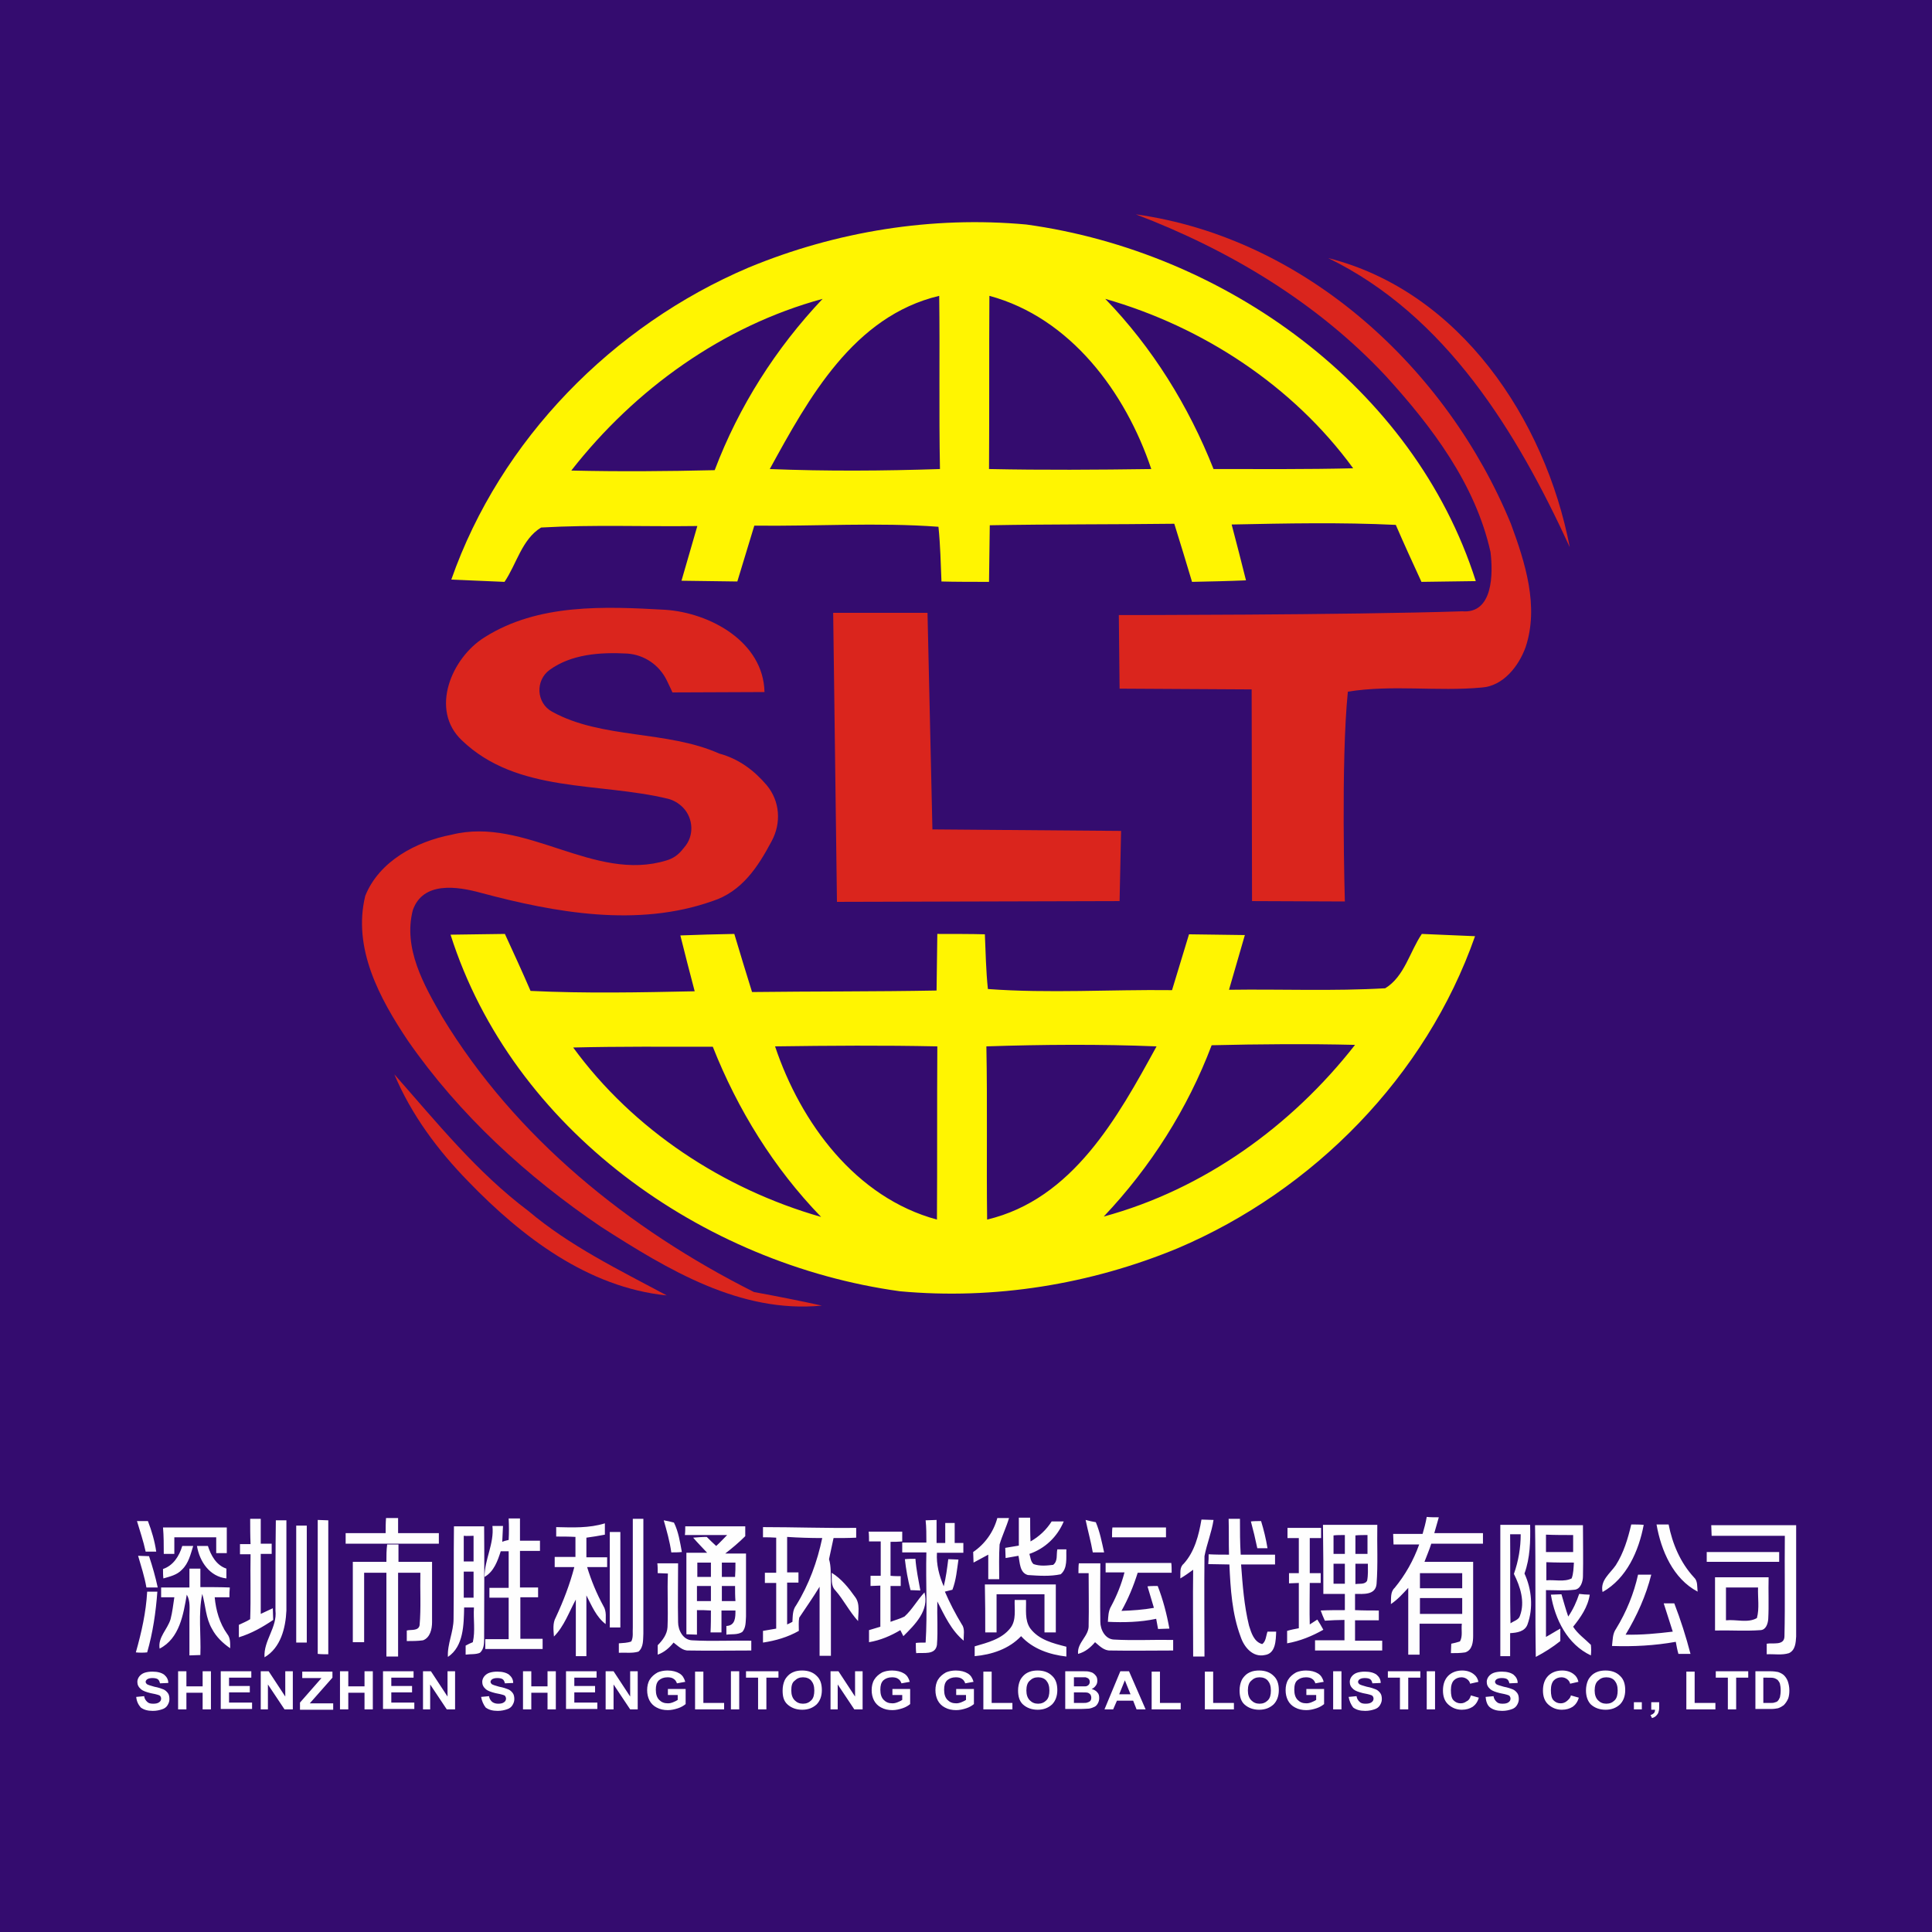 <?xml version="1.0" encoding="utf-8"?>
<!-- Generator: Adobe Illustrator 27.7.0, SVG Export Plug-In . SVG Version: 6.00 Build 0)  -->
<svg version="1.1" id="Layer_1" xmlns="http://www.w3.org/2000/svg" xmlns:xlink="http://www.w3.org/1999/xlink" x="0px" y="0px"
	 viewBox="0 0 512 512" style="enable-background:new 0 0 512 512;" xml:space="preserve">
<style type="text/css">
	.st0{fill:#340C6F;}
	.st1{fill:#DA251D;}
	.st2{fill:#FFF501;}
	.st3{fill:#FEFEFE;}
	.st4{fill:#FFFFFF;}
</style>
<rect class="st0" width="512" height="512"/>
<g>
	<g>
		<g>
			<path class="st1" d="M301,56.8c45,6.3,82.5,40.9,99.4,82c3.8,10.3,7.5,21.9,3.9,32.7c-1.8,5-5.9,10.3-11.6,10.7
				c-11.8,1.1-23.7-0.8-35.5,1.1c-1.9,18.5-0.8,55.6-0.8,55.6l-24.6-0.1l-0.1-56.1l-35-0.2l-0.2-19.5c0,0,60.7,0,91-1
				c8.2,0.7,8.2-10,7.5-15.7c-4-18-15.5-33.2-27.7-46.6C349.1,80.2,325.7,66.2,301,56.8z"/>
			<path class="st1" d="M352,68.4c34.9,8.8,57.5,42.8,64,76.6C402,114.5,383.2,83.6,352,68.4z"/>
			<path class="st1" d="M128.4,168.9c14.2-9,31.8-8.2,47.9-7.3c11.9,0.8,26,8.5,26.3,21.8l-24.4,0.1c0,0-0.6-1.4-1.5-3.2
				c-2-4.1-6-6.8-10.5-7.1c-7.3-0.4-14.8,0.2-20.5,4.3c-3.9,2.8-3.6,8.8,0.6,11.1c13.2,7.3,30.4,4.9,44.3,11.1
				c5.2,1.4,9.3,4.5,12.6,8.4c3.5,4.2,3.9,10,1.3,14.8c-3.6,6.8-7.9,13.4-15.7,15.9c-19.8,7-41.6,3.1-61.4-2.2
				c-6.2-1.7-15.3-3.1-18,4.6c-2.6,10.1,2.9,19.8,7.8,28.3c19.4,32,49.4,56.2,82.6,72.9c6,1.1,12.1,2.3,18,3.6
				c-21.7,2.1-40.9-9.6-58.4-20.8c-19.7-13.3-37.7-29.8-51.3-49.4c-7.5-11.2-14.7-24.5-11.3-38.4c3.7-9.2,13.5-14.4,22.9-16.2
				c19.6-4.9,37.7,12.8,57,6.8c1.7-0.5,3.1-1.5,4.2-2.9c0.1-0.2,0.3-0.3,0.4-0.5c2.7-3,2.5-7.7-0.3-10.6L181,214
				c-1.1-1.1-2.4-1.9-3.9-2.3c-18.5-4.5-40-1.4-54.7-15.5C113.8,188.1,119.7,174.3,128.4,168.9z"/>
			<polygon class="st1" points="220.8,162.4 245.8,162.4 247.1,219.8 297.1,220.2 296.7,238.8 221.8,239 			"/>
			<path class="st1" d="M104.5,284.7c11.2,12.7,21.9,26,35.5,36.2c11,9.3,24,15.6,36.7,22.4c-20.9-2.1-38.5-15.6-52.6-30.2
				C116,304.8,109,295.4,104.5,284.7z"/>
		</g>
		<g>
			<g>
				<path class="st2" d="M119.4,247.7c4.8-0.1,9.6-0.1,14.4-0.2c2.3,5,4.6,10,6.8,15.1c14.5,0.7,29,0.4,43.5,0.1
					c-1.3-5-2.6-9.9-3.8-14.8c4.8-0.2,9.5-0.3,14.3-0.4c1.5,5.1,3.1,10.2,4.7,15.4c16.3-0.2,32.6-0.1,48.9-0.4c0.1-5,0.1-10,0.2-15
					c3.2,0,9.5,0,12.6,0.1c0.2,4.8,0.3,9.7,0.8,14.5c16.2,1.2,32.5,0.1,48.8,0.3c1.5-4.9,3-9.8,4.5-14.8c4.9,0.1,9.9,0.1,14.8,0.2
					c-1.4,4.8-2.8,9.6-4.2,14.5c13.8-0.2,27.6,0.4,41.4-0.4c5.1-3.1,6.5-9.7,9.7-14.4c4.7,0.2,9.4,0.4,14.1,0.6
					c-13,37.1-42.8,67.4-78.8,82.7c-23.2,9.6-48.6,13.7-73.6,11.4C186.1,335,135.8,299.3,119.4,247.7z M151.9,277.6
					c15.9,21.8,39.8,37.5,65.7,44.9c-12.5-12.9-22.1-28.4-28.7-45.1C176.5,277.4,164.2,277.3,151.9,277.6z M205.4,277.3
					c6.8,20.3,21.4,40.1,42.9,45.9c0.1-15.3,0-30.6,0.1-45.9C234.1,277,219.8,277.1,205.4,277.3z M261.4,277.3
					c0.3,15.3,0,30.6,0.2,45.9c22.7-5.4,34.6-27.1,44.9-45.9C291.5,276.7,276.4,276.8,261.4,277.3z M321.1,277
					c-6.4,16.9-16.2,32.3-28.6,45.4c26.5-7.2,49.8-24,66.6-45.5C346.4,276.6,333.7,276.7,321.1,277z"/>
			</g>
			<g>
				<path class="st2" d="M391.1,154c-4.8,0.1-9.6,0.1-14.4,0.2c-2.3-5-4.6-10-6.8-15.1c-14.5-0.7-29-0.4-43.5-0.1
					c1.3,5,2.6,9.9,3.8,14.8c-4.8,0.2-9.5,0.3-14.3,0.4c-1.5-5.1-3.1-10.2-4.7-15.4c-16.3,0.2-32.6,0.1-48.9,0.4
					c-0.1,5-0.1,10-0.2,15c-3.2,0-9.5,0-12.6-0.1c-0.2-4.8-0.3-9.7-0.8-14.5c-16.2-1.2-32.5-0.1-48.8-0.3c-1.5,4.9-3,9.8-4.5,14.8
					c-4.9-0.1-9.9-0.1-14.8-0.2c1.4-4.8,2.8-9.6,4.2-14.5c-13.8,0.2-27.6-0.4-41.4,0.4c-5.1,3.1-6.5,9.7-9.7,14.4
					c-4.7-0.2-9.4-0.4-14.1-0.6c13-37.1,42.8-67.4,78.8-82.7c23.2-9.6,48.6-13.7,73.6-11.4C324.4,66.7,374.7,102.4,391.1,154z
					 M358.6,124.1c-15.9-21.8-39.8-37.5-65.7-44.9c12.5,12.9,22.1,28.4,28.7,45.1C333.9,124.3,346.3,124.4,358.6,124.1z
					 M305.1,124.3c-6.8-20.3-21.4-40.1-42.9-45.9c-0.1,15.3,0,30.6-0.1,45.9C276.4,124.6,290.7,124.5,305.1,124.3z M249.1,124.3
					c-0.3-15.3,0-30.6-0.2-45.9c-22.7,5.4-34.6,27.1-44.9,45.9C219,124.9,234.1,124.8,249.1,124.3z M189.4,124.6
					c6.4-16.9,16.2-32.3,28.6-45.4c-26.5,7.2-49.8,24-66.6,45.5C164.1,125,176.8,124.9,189.4,124.6z"/>
			</g>
		</g>
	</g>
	<g>
		<path class="st3" d="M66.3,402.5c0.7,0,2.1,0,2.8,0c0,2.2,0,4.4,0,6.6c1,0,1.9,0,2.9,0c0,0.7,0,2,0,2.7c-1,0-1.9,0-2.9,0
			c0,5.3,0,10.6,0,15.9c1.1-0.5,2.1-1,3.2-1.5c0,0.8,0.1,2.3,0.1,3.1c-2.8,1.9-5.8,3.6-9.1,4.6c0-1.1,0-2.2,0-3.3
			c1-0.5,2.1-0.9,3-1.5c0.2-5.7,0-11.5,0.1-17.2c-0.9,0-1.9,0-2.8,0c0-0.7,0-2,0-2.7c0.9,0,1.9,0,2.8,0
			C66.3,406.9,66.3,404.7,66.3,402.5z M102.2,406.3c-3.5,0-7.1,0-10.6,0c0,0.7,0,2.1,0,2.8c8.2,0,16.5,0,24.7,0c0-0.7,0-2.1,0-2.8
			c-3.6,0-7.2,0-10.8,0c0-1.3,0-2.7,0-4c-1.1,0-2.2,0-3.2,0C102.2,403.6,102.2,404.9,102.2,406.3z M134.8,408.1
			c-0.4,0.1-1.3,0.3-1.7,0.5c0.1-1.4,0.1-2.8,0.2-4.2c-0.9,0-1.9,0-2.8,0c0.5,4.7-2.1,8.9-2.1,13.5c2.5-1.4,3.5-4.3,4.3-6.8
			c0.5,0,1.6,0,2.1,0c0,3.2,0,6.5,0,9.7c-1.7,0-3.4,0-5.1,0c0,0.9,0,1.8,0,2.6c1.7,0,3.4,0,5.1,0c0,3.7,0,7.4,0,11
			c-2.1,0-4.2,0-6.2,0c0,0.7,0,2,0,2.6c5.1,0,10.1,0,15.2,0c0-0.7,0-2,0-2.7c-2,0-3.9,0-5.9,0c0-3.7,0-7.4,0-11c1.6,0,3.1,0,4.7,0
			c0-0.7,0-2,0-2.6c-1.6,0-3.2,0-4.8,0c0-3.2,0-6.4,0-9.7c1.8,0,3.5,0,5.3,0c0-0.7,0-2,0-2.7c-1.8,0-3.5,0-5.3,0c0-2,0-3.9,0-5.9
			c-1,0-2,0-3,0C134.9,404.4,134.9,406.2,134.8,408.1z M167.7,431.3c-0.1,1.2,0.2,2.5-0.4,3.7c-1,0.4-2.2,0.4-3.3,0.5
			c0,0.8,0,1.7,0,2.5c1.7-0.1,3.5,0.2,5.2-0.3c1.4-1.2,1.2-3.2,1.3-4.8c0-10.1,0-20.3,0-30.4c-0.9,0-1.9,0-2.8,0
			C167.7,412.1,167.7,421.7,167.7,431.3z M245.5,408.8c-2.1,0-4.3,0-6.4,0c0,0.9,0,1.8,0,2.6c2.1,0,4.3,0,6.4,0
			c-0.2,8,0.3,15.9-0.2,23.9c-0.7,0-2,0-2.6,0.1c0,0.9,0,1.8,0.1,2.7c1.9-0.2,5.1,0.6,5.5-2.2c0.3-3.8,0-7.6,0.1-11.5
			c1.9,3.7,3.7,7.7,7,10.4c-0.1-1.4,0.4-3.1-0.5-4.3c-1.7-2.8-3.2-5.7-4.5-8.7c0.5-0.1,1.5-0.4,2-0.5c1-2.6,1.2-5.3,1.6-8
			c-0.9,0-1.8-0.1-2.7-0.1c-0.3,2.4-0.6,4.8-1.2,7.2c-1.2-2.8-2-5.8-1.8-8.9c2.3,0,4.7,0,7,0c0-0.9,0-1.7,0-2.6c-0.6,0-1.7,0-2.3,0
			c0-1.8,0-3.5,0-5.3c-0.8,0-1.6,0-2.5,0c0,1.8,0,3.6,0,5.3c-0.6,0-1.7,0-2.3,0c0-2,0-4.1,0-6.1c-1,0-1.9,0.1-2.9,0.1
			C245.5,404.7,245.5,406.7,245.5,408.8z M257.9,411.3c0,0.9,0.1,1.9,0.1,2.8c1.3-0.7,2.6-1.4,3.9-2.1c0,2.2,0,4.3,0,6.5
			c0.9,0,1.9,0,2.9,0c0-3.1-0.1-6.1,0.1-9.2c0.7-2.4,1.8-4.6,2.5-7c-1,0-2,0-3.1,0C263.3,406,261,409.2,257.9,411.3z M270,409.6
			c-1.2,0.2-2.4,0.4-3.6,0.6c0,0.9,0.1,1.8,0.1,2.7c1.1-0.2,2.2-0.4,3.4-0.6c0.4,1.8,0.3,4.5,2.5,5.1c2.9,0.2,5.9,0.4,8.7-0.2
			c1.9-1.6,1.4-4.4,1.5-6.6c-0.6,0-1.8,0-2.4,0c-0.3,1.4,0.2,3.1-1.1,4.1c-1.7,0.2-3.5,0.4-5.2-0.2c-0.8-0.7-0.8-1.8-1.1-2.7
			c4.1-1.4,7.4-4.5,9.1-8.6c-1.1,0-2.1,0-3.2,0c-1.4,2.2-3.3,4-5.6,5.3c-0.1-2.1-0.1-4.2-0.1-6.3c-1,0-2,0-3,0
			C270,404.7,270,407.1,270,409.6z M313.7,414.4c-1.2,1-0.8,2.5-0.9,3.9c1.2-0.7,2.3-1.5,3.4-2.3c-0.1,7.7,0,15.4,0,23c1,0,2,0,3,0
			c0-8.9-0.1-17.7,0-26.6c0.6-3.2,1.9-6.3,2.4-9.6c-1.1,0-2.2-0.1-3.2-0.1C317.7,406.8,316.6,411.2,313.7,414.4z M325.7,412
			c-1.8,0-3.6,0-5.4-0.1c0,0.9,0,1.7-0.1,2.6c1.9,0,3.7,0.1,5.6,0.1c0.3,6.5,0.7,13.1,3,19.2c0.9,2.7,3.2,5.5,6.4,4.8
			c2.9-0.4,2.9-3.9,3-6.2c-0.8,0-1.5,0-2.3,0c-0.4,1.1-0.4,2.6-1.4,3.3c-2.2-0.6-2.9-3-3.5-4.9c-1.3-5.3-1.7-10.8-2.1-16.2
			c3,0,6,0,9,0c0-0.7,0-2,0-2.6c-3,0-6.1,0-9.1,0c-0.2-3.2-0.2-6.3-0.2-9.5c-1,0-2,0-3,0C325.7,405.7,325.6,408.8,325.7,412z
			 M377,406.5c-2.6,0-5.2,0-7.8,0c0,0.9,0.1,1.9,0.1,2.8c2.3,0,4.5,0,6.8,0c-1.5,4.2-3.7,8.1-6.5,11.5c-1.2,1.1-0.9,2.8-1,4.3
			c1.8-1.2,3.2-2.8,4.6-4.3c0,5.9,0,11.8,0,17.7c1,0,2,0,3,0c0-2.7,0-5.4,0-8.2c3.7,0,7.5,0,11.2,0c-0.2,1.6,0.3,3.3-0.5,4.7
			c-0.6,0.2-1.7,0.5-2.3,0.6c0,0.8-0.1,1.7-0.1,2.5c1.3,0,2.5,0,3.8-0.2c1.9-0.6,2.1-2.8,2.1-4.4c0-6.5,0-13.1,0-19.6
			c-4.3,0-8.6,0-12.9,0c0.6-1.6,1.3-3.2,1.8-4.8c4.6,0,9.1,0,13.7,0c0-0.9,0-1.9,0-2.8c-4.3,0-8.6,0-12.9,0c0.4-1.4,0.8-2.8,1.2-4.2
			c-0.8,0-2.4,0-3.2-0.1C377.8,403.7,377.4,405.1,377,406.5z M387.5,416.9c0,1.3,0,2.7,0,4c-3.7,0-7.5,0-11.2,0c0-1.3,0-2.7,0-4
			C380,416.9,383.8,416.9,387.5,416.9z M387.5,423.5c0,1.4,0,2.8,0,4.2c-3.7,0-7.5,0-11.2,0c0-1.4,0-2.8,0-4.2
			C380,423.5,383.8,423.5,387.5,423.5z M38.6,411.2c0.7,0,2.1,0,2.8,0c-0.4-2.8-1.2-5.5-2.2-8.1c-0.7,0-2.2,0-2.9,0
			C37.1,405.8,38,408.4,38.6,411.2z M73,426.8c0.5,4.5-3.2,8-2.9,12.4c4.3-2.5,5.6-7.8,5.8-12.4c0-8,0-15.9,0-23.9
			c-0.7,0-2.1,0-2.8,0C73,410.8,73,418.8,73,426.8z M87,438.4c0-11.8,0-23.7,0-35.5c-0.7,0-2.1-0.1-2.8-0.1c0,11.8,0,23.7,0,35.5
			C85.1,438.4,86.1,438.4,87,438.4z M177.9,411.4c0.9,0,1.9,0,2.8-0.1c-0.5-2.7-0.9-5.4-2.1-7.8c-0.7-0.2-2-0.5-2.7-0.6
			C176.7,405.7,177.5,408.5,177.9,411.4z M289.6,411.4c1,0,2,0,3,0c-0.6-2.7-1.1-5.4-2.2-8c-0.7-0.1-2-0.4-2.7-0.6
			C288.3,405.7,289.1,408.5,289.6,411.4z M333.2,410.3c0.7,0,2,0,2.7,0c-0.4-2.5-1-4.9-1.7-7.2c-0.7,0-2,0-2.7,0.1
			C332.1,405.4,332.7,407.9,333.2,410.3z M147.4,407.2c1.7,0,3.4,0,5.1,0.1c0,1.8,0,3.5,0,5.3c-1.8,0-3.7,0-5.5,0c0,0.9,0,1.8,0,2.7
			c1.7,0,3.5,0,5.2,0c-1.2,4.6-2.9,9-4.9,13.3c-0.9,1.6-0.6,3.4-0.5,5.1c2.7-2.7,4-6.5,5.8-9.8c0,5,0,10,0,15c0.7,0,2.1,0,2.8,0
			c0-5.4,0-10.7,0-16.1c1.4,2.7,2.6,5.7,5.1,7.6c0-1.6,0.3-3.4-0.6-4.8c-1.8-3.3-3.2-6.7-4.3-10.3c1.8,0,3.5,0,5.3,0
			c0-0.7,0-2,0-2.6c-1.8,0-3.7,0-5.5,0c0-1.7,0-3.5,0-5.2c1.6-0.2,3.3-0.5,4.9-0.8c0-0.8,0-2.3,0-3c-4.2,1.3-8.5,1.1-12.9,1
			C147.4,405.2,147.4,406.5,147.4,407.2z M350.7,422.4c1.9,0,3.8,0,5.7,0c0,1.4,0,2.9,0,4.3c-2.1,0-4.3,0-6.4,0.1
			c0.3,0.9,0.7,1.8,1.1,2.7c1.7-0.1,3.5-0.2,5.2-0.2c0,1.8,0,3.6,0,5.4c-2.6,0-5.2,0-7.8,0c0,0.7,0,2,0,2.7c5.9,0,11.9,0,17.8,0
			c0-0.7,0-2,0-2.6c-2.4,0-4.8,0-7.2,0c0-1.8,0-3.6,0-5.4c2.1,0,4.2,0,6.3,0c0-0.9,0-1.8,0-2.6c-2.1,0-4.2,0-6.3-0.1
			c0-1.4,0-2.8,0-4.3c2.1,0,5.4,0.4,5.7-2.6c0.4-5.2,0.1-10.5,0.2-15.7c-4.8,0-9.6,0-14.4,0C350.7,410.3,350.7,416.3,350.7,422.4z
			 M356.4,406.8c0,1.7,0,3.3,0,5c-1,0-2,0-3,0c0-1.6,0-3.3,0-4.9C354.3,406.8,355.3,406.8,356.4,406.8z M362.4,406.8
			c0,1.7,0,3.3,0,5c-0.8,0-2.4,0-3.2,0c0-1.6,0-3.3,0-4.9C360,406.8,361.6,406.8,362.4,406.8z M356.4,414.4c0,1.8,0,3.6,0,5.3
			c-1,0-2,0-3,0c0-1.8,0-3.5,0-5.3C354.3,414.4,355.4,414.4,356.4,414.4z M362.5,414.4c0,1.5,0.1,3-0.2,4.5
			c-0.6,1.1-2.1,0.7-3.1,0.9c0-1.8,0-3.6,0-5.4C360.3,414.4,361.4,414.4,362.5,414.4z M397.6,438.9c0.7,0,2,0,2.6,0c0-2,0-4.1,0-6.1
			c1.8-0.1,3.9-0.4,4.6-2.3c1.6-4.4,1.1-9.4-0.8-13.5c1.5-4.1,1.6-8.6,1.5-12.9c-2.7,0-5.3,0-7.9,0
			C397.6,415.6,397.6,427.3,397.6,438.9z M403,406.6c0,3.6-0.6,7.1-1.8,10.5c1.7,3.4,3,7.4,1.6,11.1c-0.3,1.1-1.7,1.4-2.5,2
			c-0.2-7.9,0-15.7-0.1-23.6C400.9,406.6,402.3,406.6,403,406.6z M407,439.1c2.3-1.2,4.5-2.6,6.5-4.2c0-1.1,0-2.2,0-3.3
			c-1.3,0.7-2.5,1.5-3.8,2.2c0-4.1,0-8.2,0-12.4c2.5,0,5,0.2,7.5-0.1c1.7-0.1,2.3-2.2,2.3-3.6c0.1-4.5,0-9,0-13.5
			c-4.2,0-8.5,0-12.7,0C407,415.8,406.8,427.4,407,439.1z M416.9,406.8c0,1.5,0,3,0,4.5c-2.4,0-4.8,0-7.2,0c0-1.5,0-3,0-4.6
			C412.1,406.8,414.5,406.8,416.9,406.8z M417.1,414.1c-0.1,1.4-0.1,2.9-0.6,4.2c-2,1-4.5,0.3-6.7,0.5c0-1.6,0-3.2,0-4.8
			C412.2,414.1,414.6,414.1,417.1,414.1z M424.7,421.9c6.4-3.6,9.6-10.9,10.9-17.8c-1.1-0.1-2.2-0.1-3.3-0.1
			c-0.9,3.8-2,7.5-4.1,10.8C426.7,417,424,418.8,424.7,421.9z M449.9,421.8c-0.2-1.3,0.1-2.8-1-3.8c-3.6-3.9-5.7-8.9-6.7-14
			c-1.1,0-2.2,0-3.2,0C440.2,410.9,443.4,418.4,449.9,421.8z M453.6,407c6.5,0,12.9,0,19.4,0c-0.1,8.9,0.1,17.7-0.1,26.6
			c0,2.6-3.1,1.7-4.7,2c0,0.7,0,2.1,0,2.8c2-0.1,4,0.3,5.9-0.3c1.7-0.8,1.8-2.8,1.9-4.4c0-9.8,0-19.6,0-29.5c-7.5,0-15,0-22.5,0
			C453.5,404.9,453.6,406.3,453.6,407z M43.4,411.8c0.7,0,2.1,0,2.8,0c0-1.5,0-2.9,0-4.4c3.7,0,7.4,0,11.1,0c0,1.4,0,2.8,0,4.2
			c0.9,0,1.9,0,2.8,0c0-2.3,0-4.5,0-6.8c-5.6,0-11.3,0-16.9,0C43.4,407.1,43.4,409.4,43.4,411.8z M78.5,435.3c0.7,0,2.1,0,2.8,0
			c0-10.3,0-20.6,0-31c-0.7,0-2.1,0-2.8,0C78.5,414.7,78.5,425,78.5,435.3z M120.2,429c0,3.5-1.7,6.7-1.5,10.1
			c4.2-2.8,4.2-8.6,4.3-13.1c0.9,0,1.7,0,2.6,0c-0.2,3.1,0.4,6.2-0.3,9.2c-0.5,0.2-1.4,0.6-1.9,0.9c0,0.6,0,1.8,0,2.4
			c1.3-0.2,2.7,0,3.8-0.5c1.2-1.1,1.1-2.8,1.1-4.3c0-9.7,0.1-19.5,0-29.2c-2.7,0-5.3,0-8,0C120.2,412.6,120.3,420.8,120.2,429z
			 M125.5,407c0,2.3,0,4.5,0,6.8c-0.9,0-1.8,0-2.6,0c0-2.3,0-4.5,0-6.8C123.8,407.1,124.7,407,125.5,407z M125.5,416.5
			c0,2.3,0,4.6,0,6.9c-0.9,0-1.8,0-2.6,0c0-2.3,0-4.6,0-6.9C123.8,416.5,124.7,416.5,125.5,416.5z M181.5,406.8c3.7,0,7.4,0,11.2,0
			c-1,1-1.9,2-2.9,2.9c-0.9-0.8-1.7-1.6-2.5-2.4c-1.2,0-2.4,0.1-3.6,0.2c1.2,1.4,2.5,2.7,3.7,4c-1.8,0-3.6,0-5.5,0
			c0,7.2,0,14.4,0,21.6c0.9,0,1.9,0.1,2.8,0.1c0-2.2,0-4.3,0-6.5c1.2,0,2.4,0,3.7,0.1c0,1.9,0,3.9-0.1,5.8c0.7,0,2.1,0,2.9,0
			c0-1.9,0-3.9,0-5.8c1.2,0,2.5,0,3.7,0c0,1.8,0,4-2.4,4.1c0,0.6,0,1.7,0,2.3c1.4-0.2,2.9,0.1,4.2-0.7c1-1.1,0.9-2.7,1-4.1
			c0-5.6,0-11.1,0-16.7c-1.8,0-3.6,0-5.5,0c1.8-1.4,3.6-2.9,5.3-4.6c0-0.7,0-2,0-2.6c-5.3,0-10.6,0-15.9,0
			C181.6,405,181.6,406.2,181.5,406.8z M188.4,414.1c0,1.3,0,2.5,0,3.8c-1.2,0-2.4,0-3.6,0c0-1.3,0-2.5,0-3.8
			C186,414.1,187.2,414.1,188.4,414.1z M194.9,414.1c0,1.3,0,2.5-0.1,3.8c-1.2,0-2.4,0-3.5,0c0-1.3,0-2.5,0-3.8
			C192.4,414.1,193.7,414.1,194.9,414.1z M188.4,420.3c0,1.3,0,2.7,0,4c-1.2,0-2.4,0-3.7,0c0-1.3,0-2.7,0-4
			C186,420.3,187.2,420.3,188.4,420.3z M194.8,420.3c0,1.3,0,2.7,0.1,4c-1.2,0-2.4,0-3.6,0c0-1.3,0-2.7,0-4
			C192.4,420.3,193.6,420.3,194.8,420.3z M202.2,407.4c1.2,0,2.3,0,3.5,0.1c0,3.1,0,6.2,0,9.3c-1,0-2,0-3,0c0,0.9,0,1.8,0,2.7
			c1,0,2,0,3,0c0,4,0,8.1,0,12.1c-1.2,0.2-2.3,0.4-3.5,0.6c0,1,0,2.1,0,3.1c3.3-0.5,6.5-1.4,9.5-3.1c0-1.2-0.1-2.4,0.1-3.5
			c1.8-2.7,3.7-5.4,5.4-8.2c0,6.1,0,12.2,0,18.3c0.8,0,2.3,0,3,0c0-6.5,0-13,0-19.6c-0.1-2,0.1-4-0.5-6c0.4-1.9,0.8-3.7,1.2-5.6
			c2,0,4,0,6-0.1c0-0.9,0-1.7,0-2.6c-8.2,0.1-16.5-0.2-24.7-0.2C202.2,405.4,202.2,406.7,202.2,407.4z M217.9,407.6
			c-1.3,6.2-3.5,12.3-6.9,17.8c-1,1.3-0.9,2.9-1,4.4c-0.3,0.2-1,0.5-1.4,0.7c0-3.7,0-7.4,0-11.1c1,0,2,0,3,0c0-0.7,0-2,0-2.7
			c-1,0-2,0-3,0c0-3.1,0-6.2,0-9.4C211.6,407.5,214.7,407.6,217.9,407.6z M294.7,407.4c4.7,0,9.5,0,14.3,0c0-0.7,0-2,0-2.6
			c-4.7,0-9.5,0-14.2,0C294.7,405.4,294.7,406.7,294.7,407.4z M341.2,407.6c1,0,2,0,3,0c0,3.1,0,6.2,0,9.3c-0.7,0-2,0-2.6,0
			c0,0.7,0,2,0,2.7c0.7,0,2-0.1,2.6-0.1c0,4,0,8,0,12c-1.1,0.2-2.1,0.4-3.1,0.7c0,1.1,0,2.2,0,3.3c3.4-0.6,6.6-1.9,9.6-3.6
			c-0.5-0.9-1-1.8-1.6-2.7c-0.5,0.3-1.5,1-2,1.3c-0.1-3.7,0-7.4,0-11c1,0,1.9,0,2.9,0c0-0.6,0-2,0-2.6c-1,0-1.9,0-2.9,0
			c0-3.1,0-6.2,0-9.3c1,0,2,0,3,0c0-0.7,0-2,0-2.7c-3,0-6,0-8.9,0C341.2,405.6,341.2,406.9,341.2,407.6z M161.6,431.3
			c0.9,0,1.9,0,2.8,0c0-8.4,0-16.8,0-25.3c-0.9,0-1.9,0-2.8,0C161.6,414.5,161.6,422.9,161.6,431.3z M230.3,408.5c1,0,2,0,3.1,0
			c0,3,0,6,0,9.1c-0.7,0-2,0-2.7,0c0,0.7,0,2,0,2.7c0.7,0,2-0.1,2.6-0.1c0,3.6,0,7.3,0,10.9c-1,0.3-2,0.6-3,0.9c0,1.1,0,2.1,0,3.2
			c3-0.5,5.8-1.7,8.3-3.2c0.2,0.4,0.6,1.2,0.8,1.6c3.1-3.1,6.9-6.8,5.6-11.6c-1.9,2-3.2,4.5-5.3,6.4c-1.2,0.6-2.4,0.9-3.7,1.4
			c0-3.2,0-6.4,0-9.5c0.9,0,1.8,0,2.7,0c0-0.7,0-2,0-2.6c-0.9,0-1.8,0-2.7-0.1c0-3,0-6,0-9c1,0,2,0,3.1-0.1c0-0.7,0-2,0-2.6
			c-3,0-6,0-8.9,0C230.3,406.6,230.3,407.9,230.3,408.5z M102.4,413.9c-3,0-5.9,0-8.9,0c0,7.1,0,14.2,0,21.3c0.8,0,2.2,0,3,0
			c0-6.2,0-12.3,0-18.4c2,0,3.9,0,5.9,0c0,7.4,0,14.8,0,22.2c1,0,2,0,3.1,0c0-7.4,0-14.8,0-22.2c2,0,3.9,0,5.9,0
			c-0.1,4.6,0.2,9.3-0.2,13.9c-0.3,1.6-2.3,1.1-3.4,1.4c0,0.7,0,2.1,0,2.8c1.4,0,2.9,0,4.3-0.2c1.9-0.7,2.4-3,2.4-4.8
			c0-5.3,0-10.7,0-16c-3,0-6,0-8.9,0c0-1.5,0-3.1,0-4.6c-0.8,0-2.3,0-3,0C102.4,410.8,102.4,412.3,102.4,413.9z M43.3,418.3
			c1.7-0.5,3.6-0.9,4.9-2.3c1.8-1.7,2.3-4.1,3-6.3c-0.7,0-2.1,0-2.9,0c-0.8,2.7-2.4,5.2-5.1,6.1C43.2,416.7,43.2,417.5,43.3,418.3z
			 M60,418.3c0-0.6,0-2,0-2.6c-2.7-0.9-4.1-3.5-4.9-6c-0.7,0-2.1,0-2.9,0C52.9,413.9,55.6,417.8,60,418.3z M452.3,413.9
			c6.4,0,12.8,0,19.2,0c0-0.7,0-2,0-2.6c-6.4,0-12.8,0-19.2,0C452.3,411.9,452.3,413.2,452.3,413.9z M38.8,420.7c1,0,2,0,3,0
			c-0.6-2.8-1.4-5.6-2.3-8.3c-1,0-2-0.1-2.9-0.1C37.4,415.1,38.3,417.8,38.8,420.7z M241.3,421.4c0.7,0,2,0.1,2.6,0.1
			c-0.5-2.8-1.1-5.6-1.3-8.4c-0.9,0-1.9,0-2.8,0.1C240.1,415.9,240.6,418.7,241.3,421.4z M293,416.7c1.7,0,3.3,0,5,0
			c-0.8,3.1-2,6.1-3.5,8.9c-0.8,1.3-0.8,2.8-0.9,4.2c4.3,0.2,8.6,0.1,12.8-0.8c0.2,0.9,0.3,1.8,0.5,2.7c0.7,0,2.2-0.1,3-0.1
			c-0.7-3.9-1.7-7.7-3.1-11.3c-0.7,0-2,0-2.7,0.1c0.6,1.9,1.1,3.8,1.7,5.7c-2.8,0.5-5.7,0.7-8.6,0.8c1.8-3.2,3.2-6.6,4.3-10.1
			c3,0,6,0,9,0c0-0.7,0-2-0.1-2.6c-5.8,0-11.6,0-17.4,0C293,414.9,293,415.8,293,416.7z M174.3,416.9c0.9,0,1.8,0.1,2.7,0.1
			c-0.2,4.7,0.1,9.4-0.1,14.2c-0.1,1.9-1.3,3.5-2.6,4.8c0,0.6,0,1.9,0,2.5c1.7-0.6,3.1-1.8,4.2-3.2c1.2,0.9,2.4,2.2,4,2.1
			c5.5,0.1,11.1,0,16.6,0c0-0.7,0-2,0-2.6c-5.2-0.1-10.5,0.2-15.7-0.1c-2.4-0.1-3.7-2.7-3.7-4.8c-0.1-5.2,0-10.4,0-15.6
			c-1.8,0-3.7,0-5.5,0C174.3,414.9,174.3,416.2,174.3,416.9z M285.8,416.9c0.7,0,2,0,2.7,0c0,4.6,0.1,9.1,0,13.7
			c0.2,3-3.1,4.6-2.8,7.7c1.9-0.5,3.3-1.7,4.5-3.1c1.2,1,2.4,2.3,4.1,2.2c5.5,0.1,11.1,0,16.6,0c0-0.9,0-1.9,0-2.8
			c-5.2-0.1-10.5,0.2-15.7-0.1c-2.3-0.1-3.6-2.6-3.6-4.7c-0.1-5.2,0-10.3,0-15.5c-1.9,0-3.8,0-5.7,0
			C285.8,414.9,285.8,416.3,285.8,416.9z M50.2,420.7c-2.5,0-5,0-7.5,0c0,0.7,0,2,0,2.6c1.2,0,2.4,0,3.5,0c-0.3,1.9-0.5,3.9-1,5.8
			c-0.8,2.7-3.4,4.8-2.9,7.8c5.3-2.7,6.3-9.1,7.2-14.3c1,1.7,0.7,3.7,0.7,5.6c0,3.5,0,7,0,10.5c1,0,1.9-0.1,2.9-0.1
			c0.2-5.4-0.6-10.9,0.5-16.2c0.9,3.1,0.9,6.4,2.6,9.3c1.1,2.1,2.9,3.8,4.8,5.1c0-1.3,0.1-2.7-0.8-3.8c-2-2.8-3-6.3-3.3-9.7
			c1.3,0,2.6,0,3.9,0c0-0.9,0-1.7,0.1-2.6c-2.6-0.1-5.2-0.1-7.8-0.1c0-1.6,0-3.2,0-4.9c-0.7,0-2.2,0-2.9,0
			C50.2,417.4,50.2,419,50.2,420.7z M221.4,421.5c2.2,2.5,3.7,5.6,6,8.1c0-2.1,0.6-4.6-0.8-6.4c-1.7-2.4-3.6-4.8-6.2-6.4
			C220.5,418.3,220.1,420.2,221.4,421.5z M428.3,431.6c-1,1.4-0.9,3-1.1,4.6c5.7,0.2,11.3-0.1,16.9-1.1c0.2,1.1,0.4,2.2,0.7,3.2
			c1,0,2.1,0,3.2,0c-1.2-4.6-2.6-9-4.3-13.4c-0.7,0-2.1,0-2.8,0c0.8,2.5,1.6,5,2.4,7.5c-4.1,0.5-8.3,0.9-12.5,0.8
			c3-5,5.4-10.3,6.8-15.9c-1.2,0-2.3,0-3.5,0C433,422.3,431,427.2,428.3,431.6z M454.5,432.1c4-0.1,8.1,0.2,12.1-0.1
			c1.4-0.1,1.9-1.7,2-2.9c0.2-3.7,0-7.4,0.1-11.1c-4.8,0-9.5,0-14.2,0C454.5,422.7,454.5,427.4,454.5,432.1z M465.9,420.7
			c-0.1,2.7,0.4,5.5-0.3,8.1c-2.4,1.4-5.5,0.3-8.2,0.6c0-2.9,0-5.8,0-8.7C460.2,420.7,463.1,420.7,465.9,420.7z M261.1,432.6
			c1,0,2,0,3,0c0-3.4,0-6.7,0-10.1c4.2,0,8.5,0,12.7,0c0,3.4,0,6.7,0,10.1c1,0,2,0,3,0c0-4.2,0-8.5,0-12.7c-6.3,0-12.5,0-18.8,0
			C261.1,424.2,261.1,428.4,261.1,432.6z M39,437.9c1.5-5.2,2.3-10.6,2.7-16.1c-0.7,0-2.1,0-2.7,0c-0.3,5.5-1.5,10.8-3,16.1
			C37,438,38,438,39,437.9z M421.6,438.7c0.1-0.9,0.1-1.9,0-2.8c-1.6-1.6-3.5-2.9-4.7-4.8c2-2.5,3.9-5.2,4.4-8.5
			c-0.7,0-2.1-0.1-2.8-0.2c-0.7,2.1-1.6,4.1-2.9,6c-0.7-2-1.2-3.9-1.8-5.9c-0.7,0-2.1,0.1-2.8,0.1
			C412.1,429.2,415.4,435.8,421.6,438.7z M267.8,431.4c-2.3,3-6.1,3.9-9.5,4.9c0,0.9,0,1.7,0,2.6c4.5-0.4,9.1-1.9,12.3-5.3
			c3.1,3.4,7.6,4.9,12,5.4c0-0.9,0-1.7,0-2.6c-3.5-0.9-7.3-1.8-9.6-4.9c-1.5-2.2-1-5-1.1-7.5c-1,0-2,0-3,0
			C268.8,426.4,269.4,429.3,267.8,431.4z"/>
		<path class="st4" d="M36.1,449.7l2.1-0.2c0.1,0.7,0.4,1.1,0.8,1.5s0.9,0.5,1.6,0.5c0.7,0,1.2-0.1,1.6-0.4c0.4-0.3,0.5-0.6,0.5-1
			c0-0.2-0.1-0.4-0.2-0.6c-0.2-0.2-0.4-0.3-0.8-0.4c-0.3-0.1-0.8-0.2-1.8-0.4c-1.2-0.3-2-0.6-2.5-1c-0.7-0.6-1-1.2-1-2
			c0-0.5,0.2-1,0.5-1.4c0.3-0.4,0.8-0.8,1.4-1c0.6-0.2,1.3-0.3,2.1-0.3c1.4,0,2.4,0.3,3.1,0.8c0.7,0.6,1.1,1.3,1.1,2.2l-2.2,0.1
			c-0.1-0.5-0.3-0.9-0.6-1.1c-0.3-0.2-0.8-0.3-1.4-0.3c-0.6,0-1.1,0.1-1.5,0.4c-0.2,0.2-0.3,0.4-0.3,0.6c0,0.2,0.1,0.4,0.3,0.6
			c0.3,0.2,0.9,0.4,2,0.7c1.1,0.2,1.9,0.5,2.4,0.7c0.5,0.2,0.9,0.6,1.2,1s0.4,1,0.4,1.6c0,0.6-0.2,1.1-0.5,1.6
			c-0.3,0.5-0.8,0.9-1.5,1.1c-0.6,0.2-1.4,0.4-2.4,0.4c-1.4,0-2.4-0.3-3.2-0.9C36.6,451.7,36.2,450.8,36.1,449.7z M47.2,453v-10.1
			h2.2v4h4.3v-4h2.2V453h-2.2v-4.4h-4.3v4.4H47.2z M58.5,453v-10.1h8.1v1.7h-5.9v2.2h5.5v1.7h-5.5v2.7h6.1v1.7H58.5z M69.1,453
			v-10.1h2.1l4.4,6.7v-6.7h2V453h-2.2l-4.4-6.6v6.6H69.1z M79.5,453v-1.8l5.7-6.5h-5.1v-1.7h8v1.6l-6,6.8h6.2v1.7H79.5z M90.1,453
			v-10.1h2.2v4h4.3v-4h2.2V453h-2.2v-4.4h-4.3v4.4H90.1z M101.5,453v-10.1h8.1v1.7h-5.9v2.2h5.5v1.7h-5.5v2.7h6.1v1.7H101.5z
			 M112.1,453v-10.1h2.1l4.4,6.7v-6.7h2V453h-2.2l-4.4-6.6v6.6H112.1z M127.5,449.7l2.1-0.2c0.1,0.7,0.4,1.1,0.8,1.5
			c0.4,0.3,0.9,0.5,1.6,0.5c0.7,0,1.2-0.1,1.6-0.4c0.4-0.3,0.5-0.6,0.5-1c0-0.2-0.1-0.4-0.2-0.6s-0.4-0.3-0.8-0.4
			c-0.3-0.1-0.8-0.2-1.8-0.4c-1.2-0.3-2-0.6-2.5-1c-0.7-0.6-1-1.2-1-2c0-0.5,0.2-1,0.5-1.4c0.3-0.4,0.8-0.8,1.4-1
			c0.6-0.2,1.3-0.3,2.1-0.3c1.4,0,2.4,0.3,3.1,0.8c0.7,0.6,1.1,1.3,1.1,2.2l-2.2,0.1c-0.1-0.5-0.3-0.9-0.6-1.1
			c-0.3-0.2-0.8-0.3-1.4-0.3c-0.6,0-1.1,0.1-1.5,0.4c-0.2,0.2-0.3,0.4-0.3,0.6c0,0.2,0.1,0.4,0.3,0.6c0.3,0.2,0.9,0.4,2,0.7
			c1.1,0.2,1.9,0.5,2.4,0.7c0.5,0.2,0.9,0.6,1.2,1c0.3,0.4,0.4,1,0.4,1.6c0,0.6-0.2,1.1-0.5,1.6c-0.3,0.5-0.8,0.9-1.5,1.1
			c-0.6,0.2-1.4,0.4-2.4,0.4c-1.4,0-2.4-0.3-3.2-0.9C128.1,451.7,127.7,450.8,127.5,449.7z M138.6,453v-10.1h2.2v4h4.3v-4h2.2V453
			h-2.2v-4.4h-4.3v4.4H138.6z M150,453v-10.1h8.1v1.7h-5.9v2.2h5.5v1.7h-5.5v2.7h6.1v1.7H150z M160.5,453v-10.1h2.1l4.4,6.7v-6.7h2
			V453H167l-4.4-6.6v6.6H160.5z M177,449.3v-1.7h4.7v4c-0.5,0.4-1.1,0.8-2,1.1s-1.8,0.5-2.7,0.5c-1.1,0-2.1-0.2-3-0.7
			c-0.8-0.4-1.5-1.1-1.9-1.9c-0.4-0.8-0.6-1.7-0.6-2.7c0-1,0.2-2,0.7-2.8c0.5-0.8,1.2-1.4,2.1-1.9c0.7-0.3,1.6-0.5,2.6-0.5
			c1.3,0,2.4,0.3,3.2,0.8c0.8,0.5,1.2,1.2,1.5,2.2l-2.2,0.4c-0.2-0.5-0.4-0.9-0.9-1.2c-0.4-0.3-1-0.4-1.6-0.4c-1,0-1.7,0.3-2.3,0.8
			c-0.6,0.6-0.8,1.4-0.8,2.5c0,1.2,0.3,2.1,0.9,2.7c0.6,0.6,1.3,0.9,2.3,0.9c0.5,0,0.9-0.1,1.4-0.3c0.5-0.2,0.9-0.4,1.2-0.6v-1.3
			H177z M184.2,453v-10h2.2v8.3h5.5v1.7H184.2z M193.7,453v-10.1h2.2V453H193.7z M200.9,453v-8.4h-3.2v-1.7h8.6v1.7h-3.2v8.4H200.9z
			 M207.4,448c0-1,0.2-1.9,0.5-2.6c0.2-0.5,0.6-1,1-1.4s0.9-0.7,1.4-0.9c0.7-0.3,1.5-0.4,2.3-0.4c1.6,0,2.9,0.5,3.8,1.4
			c1,0.9,1.4,2.2,1.4,3.8c0,1.6-0.5,2.9-1.4,3.8c-1,0.9-2.2,1.4-3.8,1.4c-1.6,0-2.9-0.5-3.9-1.4S207.4,449.6,207.4,448z M209.7,448
			c0,1.1,0.3,2,0.9,2.6c0.6,0.6,1.3,0.9,2.2,0.9s1.6-0.3,2.2-0.9c0.6-0.6,0.8-1.5,0.8-2.6c0-1.2-0.3-2-0.8-2.6
			c-0.5-0.6-1.3-0.9-2.2-0.9s-1.6,0.3-2.2,0.9C209.9,445.9,209.7,446.8,209.7,448z M220.1,453v-10.1h2.1l4.4,6.7v-6.7h2V453h-2.2
			l-4.4-6.6v6.6H220.1z M236.5,449.3v-1.7h4.7v4c-0.5,0.4-1.1,0.8-2,1.1s-1.8,0.5-2.7,0.5c-1.1,0-2.1-0.2-3-0.7
			c-0.8-0.4-1.5-1.1-1.9-1.9s-0.6-1.7-0.6-2.7c0-1,0.2-2,0.7-2.8c0.5-0.8,1.2-1.4,2.1-1.9c0.7-0.3,1.6-0.5,2.6-0.5
			c1.3,0,2.4,0.3,3.2,0.8c0.8,0.5,1.2,1.2,1.5,2.2l-2.2,0.4c-0.2-0.5-0.4-0.9-0.9-1.2c-0.4-0.3-1-0.4-1.6-0.4c-1,0-1.7,0.3-2.3,0.8
			c-0.6,0.6-0.8,1.4-0.8,2.5c0,1.2,0.3,2.1,0.9,2.7c0.6,0.6,1.3,0.9,2.3,0.9c0.5,0,0.9-0.1,1.4-0.3c0.5-0.2,0.9-0.4,1.2-0.6v-1.3
			H236.5z M253.4,449.3v-1.7h4.7v4c-0.5,0.4-1.1,0.8-2,1.1c-0.9,0.3-1.8,0.5-2.7,0.5c-1.1,0-2.1-0.2-3-0.7c-0.8-0.4-1.5-1.1-1.9-1.9
			c-0.4-0.8-0.6-1.7-0.6-2.7c0-1,0.2-2,0.7-2.8c0.5-0.8,1.2-1.4,2.1-1.9c0.7-0.3,1.6-0.5,2.6-0.5c1.3,0,2.4,0.3,3.2,0.8
			c0.8,0.5,1.2,1.2,1.5,2.2l-2.2,0.4c-0.2-0.5-0.4-0.9-0.9-1.2c-0.4-0.3-1-0.4-1.6-0.4c-1,0-1.7,0.3-2.3,0.8
			c-0.6,0.6-0.8,1.4-0.8,2.5c0,1.2,0.3,2.1,0.9,2.7c0.6,0.6,1.3,0.9,2.3,0.9c0.5,0,0.9-0.1,1.4-0.3c0.5-0.2,0.9-0.4,1.2-0.6v-1.3
			H253.4z M260.6,453v-10h2.2v8.3h5.5v1.7H260.6z M269.8,448c0-1,0.2-1.9,0.5-2.6c0.2-0.5,0.6-1,1-1.4s0.9-0.7,1.4-0.9
			c0.7-0.3,1.5-0.4,2.3-0.4c1.6,0,2.9,0.5,3.8,1.4c1,0.9,1.4,2.2,1.4,3.8c0,1.6-0.5,2.9-1.4,3.8c-1,0.9-2.2,1.4-3.8,1.4
			c-1.6,0-2.9-0.5-3.9-1.4C270.2,450.9,269.8,449.6,269.8,448z M272,448c0,1.1,0.3,2,0.9,2.6s1.3,0.9,2.2,0.9s1.6-0.3,2.2-0.9
			s0.8-1.5,0.8-2.6c0-1.2-0.3-2-0.8-2.6c-0.5-0.6-1.3-0.9-2.2-0.9s-1.6,0.3-2.2,0.9C272.3,445.9,272,446.8,272,448z M282.4,442.9
			h4.3c0.9,0,1.5,0,1.9,0.1c0.4,0.1,0.8,0.2,1.1,0.4c0.3,0.2,0.6,0.5,0.8,0.8c0.2,0.3,0.3,0.7,0.3,1.2c0,0.5-0.1,0.9-0.4,1.3
			c-0.3,0.4-0.6,0.7-1.1,0.9c0.7,0.2,1.2,0.5,1.5,0.9c0.4,0.4,0.5,0.9,0.5,1.5c0,0.5-0.1,0.9-0.3,1.3c-0.2,0.4-0.5,0.8-0.9,1
			s-0.9,0.4-1.5,0.5c-0.4,0-1.2,0.1-2.6,0.1h-3.7V442.9z M284.6,444.6v2.3h1.4c0.9,0,1.4,0,1.6,0c0.4,0,0.7-0.2,0.9-0.4
			c0.2-0.2,0.3-0.5,0.3-0.8c0-0.3-0.1-0.6-0.3-0.8c-0.2-0.2-0.5-0.3-0.8-0.4c-0.2,0-0.8,0-1.9,0H284.6z M284.6,448.6v2.7h2
			c0.8,0,1.3,0,1.5-0.1c0.3-0.1,0.6-0.2,0.8-0.4c0.2-0.2,0.3-0.5,0.3-0.9c0-0.3-0.1-0.6-0.2-0.8c-0.2-0.2-0.4-0.4-0.7-0.5
			c-0.3-0.1-0.9-0.1-1.9-0.1H284.6z M303.6,453h-2.4l-0.9-2.3h-4.3L295,453h-2.3l4.2-10.1h2.3L303.6,453z M299.6,449l-1.5-3.7
			l-1.5,3.7H299.6z M305.2,453v-10h2.2v8.3h5.5v1.7H305.2z M319.3,453v-10h2.2v8.3h5.5v1.7H319.3z M328.5,448c0-1,0.2-1.9,0.5-2.6
			c0.2-0.5,0.6-1,1-1.4s0.9-0.7,1.4-0.9c0.7-0.3,1.5-0.4,2.3-0.4c1.6,0,2.9,0.5,3.8,1.4c1,0.9,1.4,2.2,1.4,3.8
			c0,1.6-0.5,2.9-1.4,3.8c-1,0.9-2.2,1.4-3.8,1.4c-1.6,0-2.9-0.5-3.9-1.4C328.9,450.9,328.5,449.6,328.5,448z M330.7,448
			c0,1.1,0.3,2,0.9,2.6c0.6,0.6,1.3,0.9,2.2,0.9s1.6-0.3,2.2-0.9c0.6-0.6,0.8-1.5,0.8-2.6c0-1.2-0.3-2-0.8-2.6
			c-0.5-0.6-1.3-0.9-2.2-0.9s-1.6,0.3-2.2,0.9C331,445.9,330.7,446.8,330.7,448z M346.2,449.3v-1.7h4.7v4c-0.5,0.4-1.1,0.8-2,1.1
			s-1.8,0.5-2.7,0.5c-1.1,0-2.1-0.2-3-0.7c-0.8-0.4-1.5-1.1-1.9-1.9s-0.6-1.7-0.6-2.7c0-1,0.2-2,0.7-2.8c0.5-0.8,1.2-1.4,2.1-1.9
			c0.7-0.3,1.6-0.5,2.6-0.5c1.3,0,2.4,0.3,3.2,0.8c0.8,0.5,1.2,1.2,1.5,2.2l-2.2,0.4c-0.2-0.5-0.4-0.9-0.9-1.2
			c-0.4-0.3-1-0.4-1.6-0.4c-1,0-1.7,0.3-2.3,0.8s-0.8,1.4-0.8,2.5c0,1.2,0.3,2.1,0.9,2.7c0.6,0.6,1.3,0.9,2.3,0.9
			c0.5,0,0.9-0.1,1.4-0.3c0.5-0.2,0.9-0.4,1.2-0.6v-1.3H346.2z M353.3,453v-10.1h2.2V453H353.3z M357.4,449.7l2.1-0.2
			c0.1,0.7,0.4,1.1,0.8,1.5s0.9,0.5,1.6,0.5c0.7,0,1.2-0.1,1.6-0.4c0.4-0.3,0.5-0.6,0.5-1c0-0.2-0.1-0.4-0.2-0.6
			c-0.2-0.2-0.4-0.3-0.8-0.4c-0.3-0.1-0.8-0.2-1.8-0.4c-1.2-0.3-2-0.6-2.5-1c-0.7-0.6-1-1.2-1-2c0-0.5,0.2-1,0.5-1.4
			c0.3-0.4,0.8-0.8,1.4-1c0.6-0.2,1.3-0.3,2.1-0.3c1.4,0,2.4,0.3,3.1,0.8c0.7,0.6,1.1,1.3,1.1,2.2l-2.2,0.1
			c-0.1-0.5-0.3-0.9-0.6-1.1c-0.3-0.2-0.8-0.3-1.4-0.3c-0.6,0-1.1,0.1-1.5,0.4c-0.2,0.2-0.3,0.4-0.3,0.6c0,0.2,0.1,0.4,0.3,0.6
			c0.3,0.2,0.9,0.4,2,0.7c1.1,0.2,1.9,0.5,2.4,0.7c0.5,0.2,0.9,0.6,1.2,1c0.3,0.4,0.4,1,0.4,1.6c0,0.6-0.2,1.1-0.5,1.6
			s-0.8,0.9-1.5,1.1c-0.6,0.2-1.4,0.4-2.4,0.4c-1.4,0-2.4-0.3-3.2-0.9C358,451.7,357.6,450.8,357.4,449.7z M371,453v-8.4h-3.2v-1.7
			h8.6v1.7h-3.2v8.4H371z M378.1,453v-10.1h2.2V453H378.1z M389.8,449.3l2.1,0.6c-0.3,1.1-0.9,1.9-1.6,2.4c-0.8,0.5-1.7,0.8-2.9,0.8
			c-1.4,0-2.6-0.5-3.6-1.4s-1.4-2.2-1.4-3.7c0-1.7,0.5-3,1.4-3.9c0.9-0.9,2.2-1.4,3.7-1.4c1.3,0,2.4,0.4,3.2,1.1
			c0.5,0.4,0.9,1,1.1,1.9l-2.2,0.5c-0.1-0.5-0.4-0.9-0.8-1.2c-0.4-0.3-0.9-0.5-1.5-0.5c-0.8,0-1.5,0.3-2,0.8
			c-0.5,0.5-0.8,1.4-0.8,2.6c0,1.3,0.2,2.2,0.7,2.7s1.1,0.8,1.9,0.8c0.6,0,1.1-0.2,1.5-0.5C389.3,450.6,389.6,450,389.8,449.3z
			 M393.7,449.7l2.1-0.2c0.1,0.7,0.4,1.1,0.8,1.5s0.9,0.5,1.6,0.5c0.7,0,1.2-0.1,1.6-0.4s0.5-0.6,0.5-1c0-0.2-0.1-0.4-0.2-0.6
			c-0.2-0.2-0.4-0.3-0.8-0.4c-0.3-0.1-0.8-0.2-1.8-0.4c-1.2-0.3-2-0.6-2.5-1c-0.7-0.6-1-1.2-1-2c0-0.5,0.2-1,0.5-1.4
			c0.3-0.4,0.8-0.8,1.4-1c0.6-0.2,1.3-0.3,2.1-0.3c1.4,0,2.4,0.3,3.1,0.8c0.7,0.6,1.1,1.3,1.1,2.2l-2.2,0.1
			c-0.1-0.5-0.3-0.9-0.6-1.1c-0.3-0.2-0.8-0.3-1.4-0.3c-0.6,0-1.1,0.1-1.5,0.4c-0.2,0.2-0.3,0.4-0.3,0.6c0,0.2,0.1,0.4,0.3,0.6
			c0.3,0.2,0.9,0.4,2,0.7c1.1,0.2,1.9,0.5,2.4,0.7c0.5,0.2,0.9,0.6,1.2,1c0.3,0.4,0.4,1,0.4,1.6c0,0.6-0.2,1.1-0.5,1.6
			c-0.3,0.5-0.8,0.9-1.5,1.1c-0.6,0.2-1.4,0.4-2.4,0.4c-1.4,0-2.4-0.3-3.2-0.9S393.8,450.8,393.7,449.7z M416.3,449.3l2.1,0.6
			c-0.3,1.1-0.9,1.9-1.6,2.4c-0.8,0.5-1.7,0.8-2.9,0.8c-1.4,0-2.6-0.5-3.6-1.4s-1.4-2.2-1.4-3.7c0-1.7,0.5-3,1.4-3.9
			c0.9-0.9,2.2-1.4,3.7-1.4c1.3,0,2.4,0.4,3.2,1.1c0.5,0.4,0.9,1,1.1,1.9l-2.2,0.5c-0.1-0.5-0.4-0.9-0.8-1.2
			c-0.4-0.3-0.9-0.5-1.5-0.5c-0.8,0-1.5,0.3-2,0.8s-0.8,1.4-0.8,2.6c0,1.3,0.2,2.2,0.7,2.7s1.1,0.8,1.9,0.8c0.6,0,1.1-0.2,1.5-0.5
			S416.2,450,416.3,449.3z M420.3,448c0-1,0.2-1.9,0.5-2.6c0.2-0.5,0.6-1,1-1.4s0.9-0.7,1.4-0.9c0.7-0.3,1.5-0.4,2.3-0.4
			c1.6,0,2.9,0.5,3.8,1.4c1,0.9,1.4,2.2,1.4,3.8c0,1.6-0.5,2.9-1.4,3.8c-1,0.9-2.2,1.4-3.8,1.4c-1.6,0-2.9-0.5-3.9-1.4
			C420.8,450.9,420.3,449.6,420.3,448z M422.6,448c0,1.1,0.3,2,0.9,2.6s1.3,0.9,2.2,0.9s1.6-0.3,2.2-0.9s0.8-1.5,0.8-2.6
			c0-1.2-0.3-2-0.8-2.6c-0.5-0.6-1.3-0.9-2.2-0.9s-1.6,0.3-2.2,0.9C422.9,445.9,422.6,446.8,422.6,448z M433,453v-1.9h2.1v1.9H433z
			 M437.6,451.1h2.1v1.4c0,0.6-0.1,1-0.2,1.3c-0.1,0.3-0.3,0.6-0.6,0.9c-0.3,0.3-0.7,0.5-1.1,0.6l-0.4-0.8c0.4-0.1,0.7-0.3,0.9-0.5
			s0.3-0.5,0.3-0.9h-1V451.1z M446.9,453v-10h2.2v8.3h5.5v1.7H446.9z M457.9,453v-8.4h-3.2v-1.7h8.6v1.7h-3.2v8.4H457.9z
			 M465.1,442.9h4c0.9,0,1.6,0.1,2.1,0.2c0.6,0.2,1.2,0.5,1.6,0.9s0.8,1,1,1.6c0.2,0.6,0.4,1.4,0.4,2.4c0,0.8-0.1,1.5-0.3,2.1
			c-0.3,0.7-0.7,1.3-1.2,1.8c-0.4,0.3-0.9,0.6-1.5,0.8c-0.5,0.1-1.1,0.2-1.9,0.2h-4.1V442.9z M467.3,444.6v6.7h1.6
			c0.6,0,1.1,0,1.3-0.1c0.4-0.1,0.7-0.2,0.9-0.4c0.2-0.2,0.4-0.5,0.6-1c0.1-0.5,0.2-1.1,0.2-1.8c0-0.8-0.1-1.4-0.2-1.8
			c-0.1-0.4-0.4-0.7-0.6-1c-0.3-0.2-0.6-0.4-1-0.5c-0.3-0.1-0.9-0.1-1.8-0.1H467.3z"/>
	</g>
</g>
</svg>
